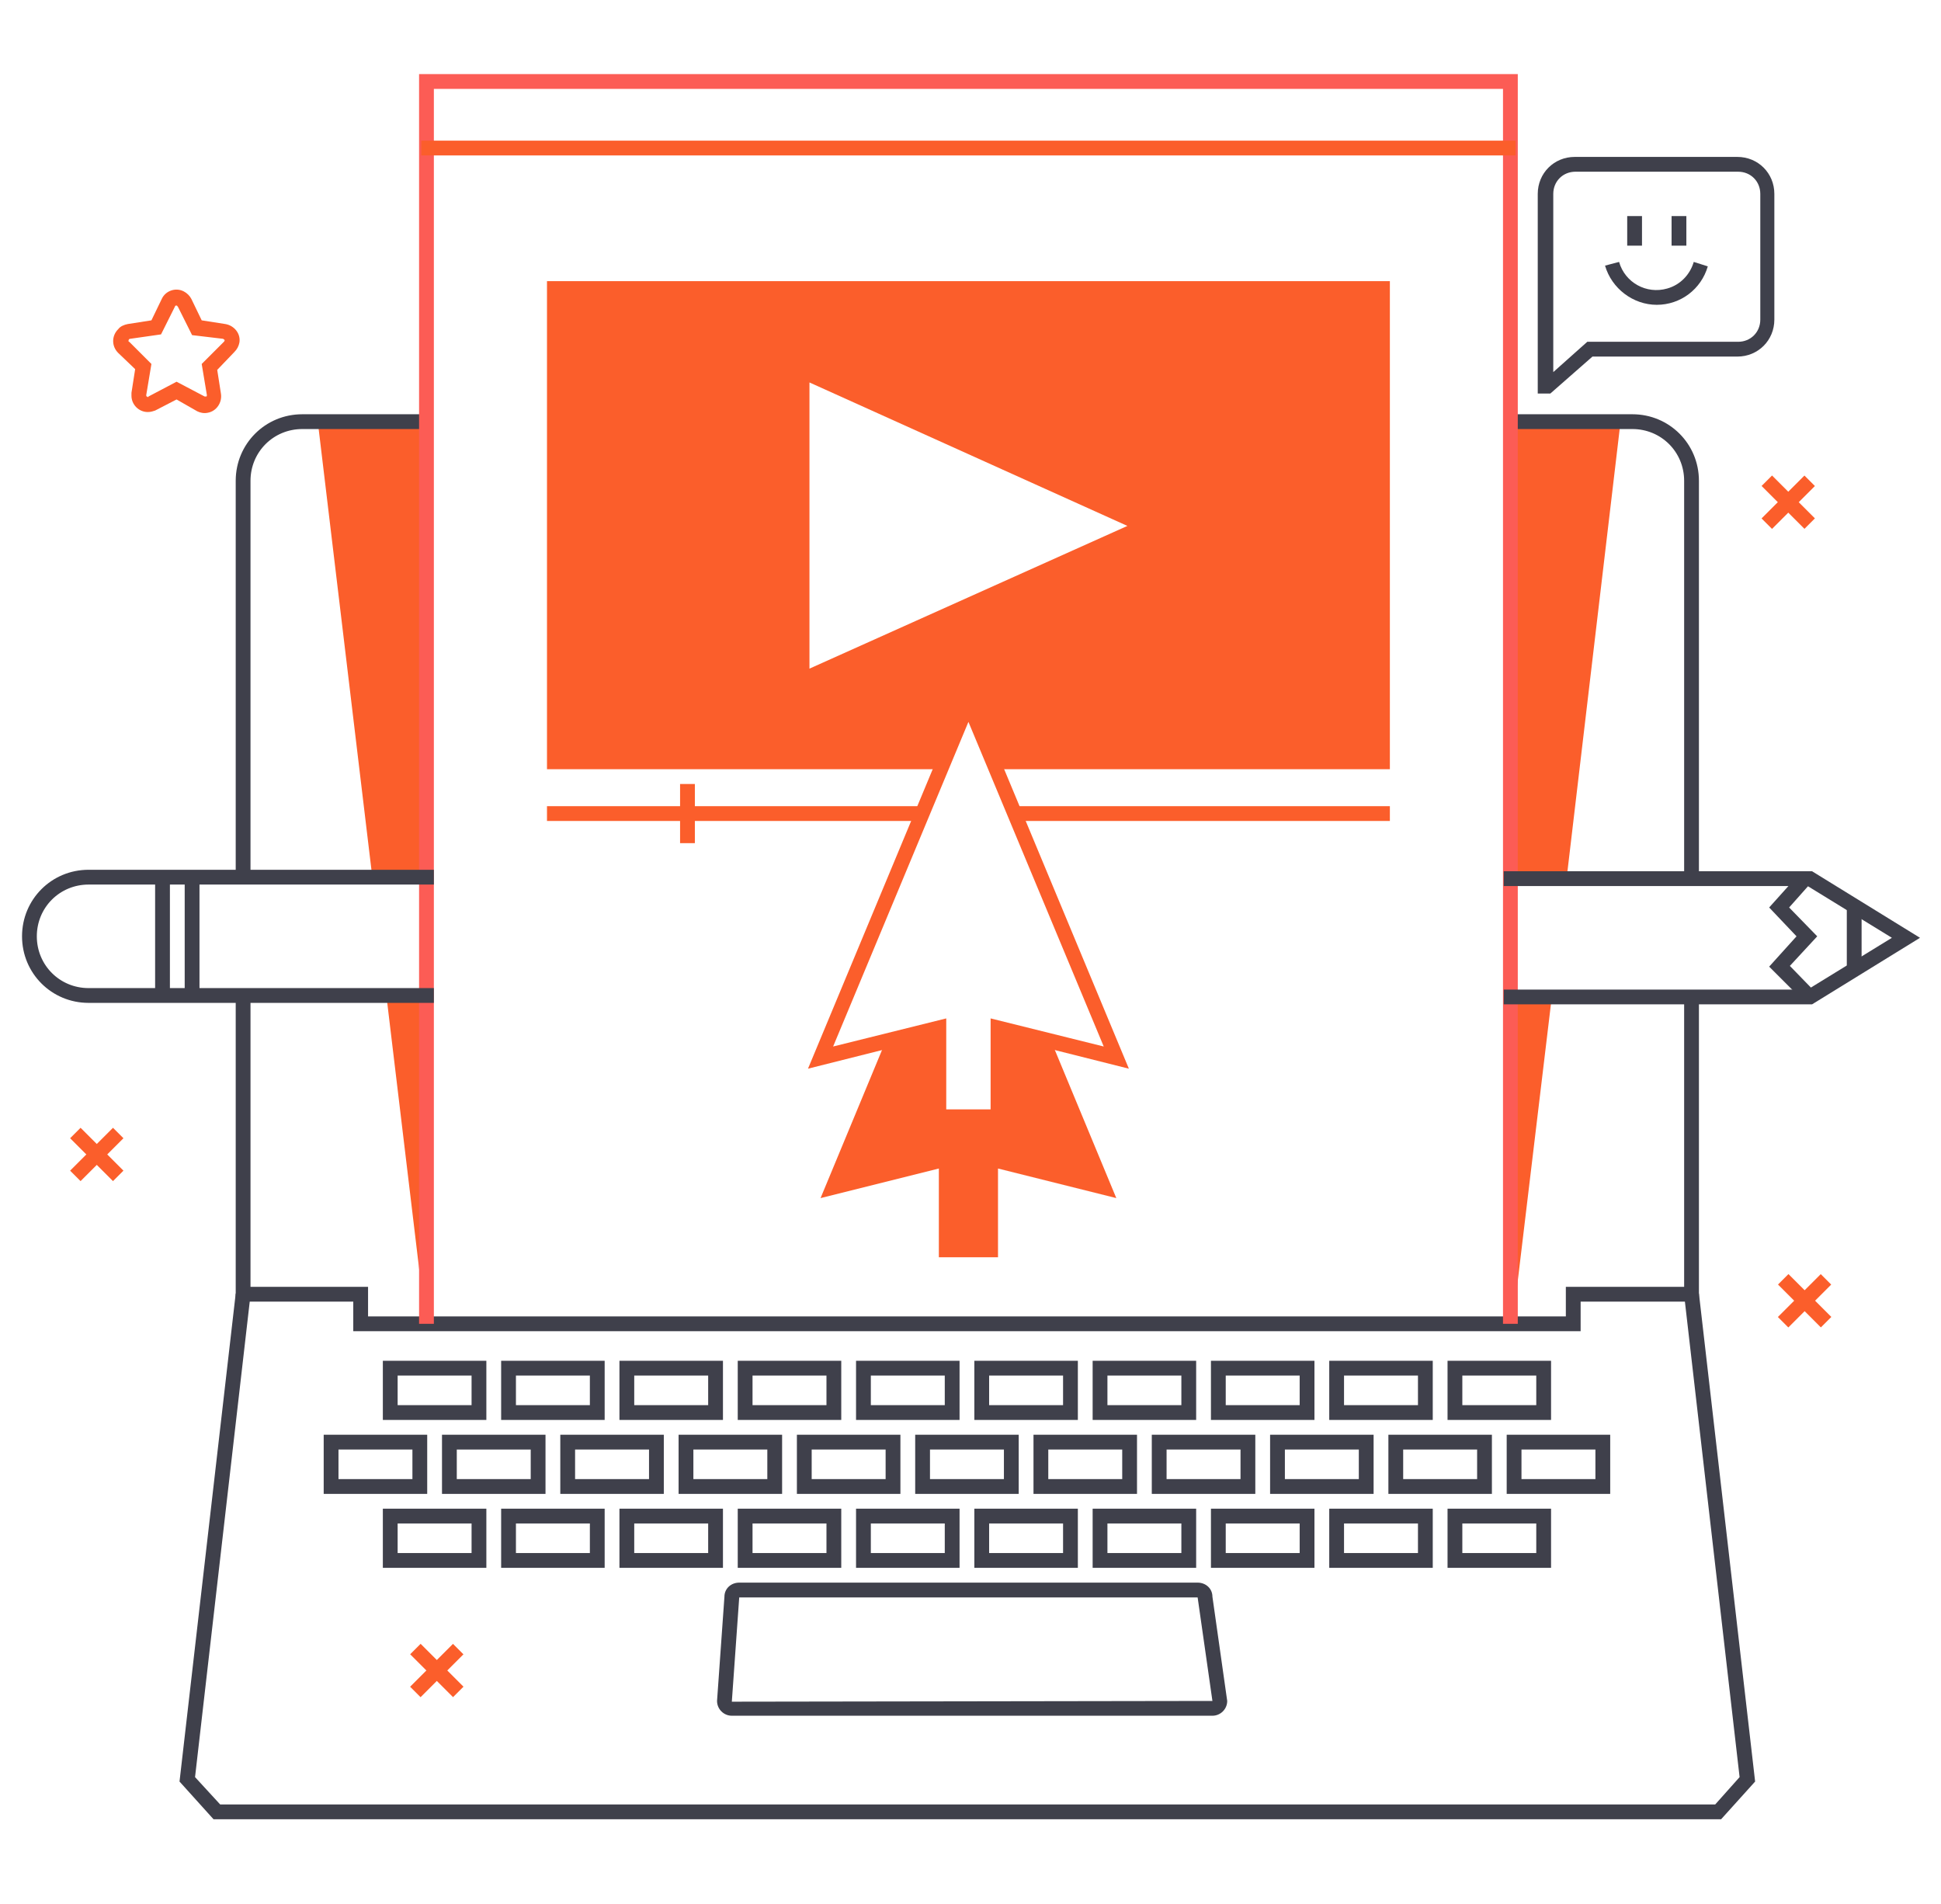 <?xml version="1.0" encoding="UTF-8"?> <svg xmlns="http://www.w3.org/2000/svg" id="Layer_2" data-name="Layer 2" viewBox="0 0 262.52 257.49"><defs><style> .cls-1 { fill: #fb5e2b; } .cls-2 { fill: #fc5c55; } .cls-3 { fill: #3f404b; } </style></defs><g id="Layer_1" data-name="Layer 1"><g><g><polygon class="cls-1" points="211.88 118.82 219.18 57.02 204.98 57.02 205.08 118.82 211.88 118.82"></polygon><polygon class="cls-1" points="205.18 134.82 205.18 174.02 209.88 134.82 205.18 134.82"></polygon></g><g><polygon class="cls-1" points="57.08 118.82 57.18 57.02 42.98 57.02 50.38 118.82 57.08 118.82"></polygon><polygon class="cls-1" points="52.28 134.82 56.98 174.02 57.08 134.82 52.28 134.82"></polygon></g><g><rect class="cls-1" x="73.98" y="109.02" width="51" height="2"></rect><rect class="cls-1" x="136.98" y="109.02" width="51" height="2"></rect><path class="cls-1" d="m73.98,38.02v66h53.2l3.8-9,3.8,9h53.2V38.02h-114Zm35.5,52.4v-38.7l43,19.4-43,19.3Z"></path><polygon class="cls-1" points="134.98 139.02 134.98 151.02 126.98 151.02 126.98 139.02 119.78 140.82 110.98 162.02 126.98 158.02 126.98 170.02 134.98 170.02 134.98 158.02 150.98 162.02 142.18 140.82 134.98 139.02"></polygon><path class="cls-3" d="m229.78,118.82h-2v-53.8c0-3.9-3.1-7-7-7h-15.8v-2h15.8c5,0,9,4,9,9v53.8Z"></path><polygon class="cls-3" points="213.78 180.02 47.78 180.02 47.78 176.02 31.88 176.02 31.88 134.52 33.88 134.52 33.88 174.02 49.78 174.02 49.78 178.02 211.78 178.02 211.78 174.02 227.78 174.02 227.78 135.02 229.78 135.02 229.78 176.02 213.78 176.02 213.78 180.02"></polygon><path class="cls-3" d="m33.88,118.52h-2v-53.5c0-5,4-9,9-9h16.3v2h-16.3c-3.9,0-7,3.1-7,7,0,0,0,53.5,0,53.5Z"></path><polygon class="cls-2" points="205.28 179.02 203.28 179.02 203.28 12.02 58.68 12.02 58.68 179.02 56.68 179.02 56.68 10.02 205.28 10.02 205.28 179.02"></polygon><path class="cls-3" d="m163.98,232.02h-65c-1.1,0-2-.9-2-2l1-14.1c0-1.1.9-1.9,2-1.9h62c1.1,0,2,.8,2,1.9l2,14.1c0,1.1-.9,2-2,2Zm-64-16l-1,14.1,65-.1-2-14h-62Z"></path><path class="cls-3" d="m209.78,212.02h-14v-8h14v8Zm-12-2h10v-4h-10v4Z"></path><path class="cls-3" d="m193.78,212.02h-14v-8h14v8Zm-12-2h10v-4h-10v4Z"></path><path class="cls-3" d="m177.78,212.02h-14v-8h14v8Zm-12-2h10v-4h-10v4Z"></path><path class="cls-3" d="m161.78,212.02h-14v-8h14v8Zm-12-2h10v-4h-10v4Z"></path><path class="cls-3" d="m145.78,212.02h-14v-8h14v8Zm-12-2h10v-4h-10v4Z"></path><path class="cls-3" d="m129.78,212.02h-14v-8h14v8Zm-12-2h10v-4h-10v4Z"></path><path class="cls-3" d="m113.78,212.02h-14v-8h14v8Zm-12-2h10v-4h-10v4Z"></path><path class="cls-3" d="m97.78,212.02h-14v-8h14v8Zm-12-2h10v-4h-10v4Z"></path><path class="cls-3" d="m81.78,212.02h-14v-8h14v8Zm-12-2h10v-4h-10v4Z"></path><path class="cls-3" d="m65.78,212.02h-14v-8h14v8Zm-12-2h10v-4h-10v4Z"></path><path class="cls-3" d="m201.78,202.02h-14v-8h14v8Zm-12-2h10v-4h-10v4Z"></path><path class="cls-3" d="m185.78,202.02h-14v-8h14v8Zm-12-2h10v-4h-10v4Z"></path><path class="cls-3" d="m169.78,202.02h-14v-8h14v8Zm-12-2h10v-4h-10v4Z"></path><path class="cls-3" d="m153.78,202.02h-14v-8h14v8Zm-12-2h10v-4h-10v4Z"></path><path class="cls-3" d="m137.78,202.02h-14v-8h14v8Zm-12-2h10v-4h-10v4Z"></path><path class="cls-3" d="m121.78,202.02h-14v-8h14v8Zm-12-2h10v-4h-10v4Z"></path><path class="cls-3" d="m105.78,202.02h-14v-8h14v8Zm-12-2h10v-4h-10v4Z"></path><path class="cls-3" d="m89.78,202.02h-14v-8h14v8Zm-12-2h10v-4h-10v4Z"></path><path class="cls-3" d="m73.78,202.02h-14v-8h14v8Zm-12-2h10v-4h-10s0,4,0,4Z"></path><path class="cls-3" d="m57.78,202.02h-14v-8h14v8Zm-12-2h10v-4h-10v4Z"></path><path class="cls-3" d="m217.78,202.02h-14v-8h14v8Zm-12-2h10v-4h-10v4Z"></path><path class="cls-3" d="m209.78,192.02h-14v-8h14v8Zm-12-2h10v-4h-10v4Z"></path><path class="cls-3" d="m193.78,192.02h-14v-8h14v8Zm-12-2h10v-4h-10v4Z"></path><path class="cls-3" d="m177.78,192.02h-14v-8h14v8Zm-12-2h10v-4h-10v4Z"></path><path class="cls-3" d="m161.78,192.02h-14v-8h14v8Zm-12-2h10v-4h-10v4Z"></path><path class="cls-3" d="m145.78,192.02h-14v-8h14v8Zm-12-2h10v-4h-10v4Z"></path><path class="cls-3" d="m129.78,192.02h-14v-8h14v8Zm-12-2h10v-4h-10v4Z"></path><path class="cls-3" d="m113.78,192.02h-14v-8h14v8Zm-12-2h10v-4h-10v4Z"></path><path class="cls-3" d="m97.78,192.02h-14v-8h14v8Zm-12-2h10v-4h-10v4Z"></path><path class="cls-3" d="m81.78,192.02h-14v-8h14v8Zm-12-2h10v-4h-10v4Z"></path><path class="cls-3" d="m65.78,192.02h-14v-8h14v8Zm-12-2h10v-4h-10v4Z"></path><polygon class="cls-3" points="232.78 246.02 28.88 246.02 24.28 240.92 31.88 174.92 33.88 175.12 26.38 240.32 29.78 244.02 231.98 244.02 235.28 240.32 227.78 175.12 229.78 174.92 237.38 240.92 232.78 246.02"></polygon><rect class="cls-1" x="56.98" y="19.02" width="148" height="2"></rect><path class="cls-1" d="m135.98,152.02h-10v-11.7l-16.7,4.2,21.7-52.1,21.7,52.1-16.7-4.2v11.7Zm-8-2h6v-12.3l15.3,3.8-18.3-43.9-18.3,43.9,15.3-3.8v12.3Z"></path><rect class="cls-1" x="91.98" y="106.02" width="2" height="8"></rect></g><g><rect class="cls-1" x="239.97" y="174.9" width="8.2" height="2" transform="translate(-52.9 224.11) rotate(-45)"></rect><rect class="cls-1" x="243.08" y="171.8" width="2" height="8.2" transform="translate(-52.89 224.11) rotate(-45)"></rect></g><g><rect class="cls-1" x="8.99" y="155.12" width="8.2" height="2" transform="translate(-106.56 54.98) rotate(-45)"></rect><rect class="cls-1" x="12.09" y="152.02" width="2" height="8.2" transform="translate(-106.56 54.98) rotate(-45)"></rect></g><g><rect class="cls-1" x="237.76" y="66.92" width="8.2" height="2" transform="translate(22.81 190.91) rotate(-45)"></rect><rect class="cls-1" x="240.86" y="63.81" width="2" height="8.2" transform="translate(22.82 190.91) rotate(-45)"></rect></g><g><rect class="cls-1" x="54.97" y="224.9" width="8.2" height="2" transform="translate(-142.43 107.94) rotate(-45)"></rect><rect class="cls-1" x="58.08" y="221.8" width="2" height="8.2" transform="translate(-142.43 107.94) rotate(-45)"></rect></g><path class="cls-1" d="m19.98,55.72c-1.2,0-2.2-1-2.2-2.2v-.4l.5-3.2-2.3-2.2c-.9-.9-.9-2.3,0-3.2.3-.4.8-.6,1.3-.7l3.2-.5,1.4-2.9c.5-1.1,1.9-1.6,3-1,.4.2.8.6,1,1l1.4,2.9,3.2.5c1.2.2,2.1,1.3,1.9,2.5-.1.5-.3.9-.7,1.3l-2.3,2.4.5,3.2c.2,1.2-.6,2.4-1.8,2.6-.5.1-1,0-1.4-.2l-2.8-1.6-2.9,1.5c-.3.1-.6.2-1,.2Zm3.9-14.4c-.1,0-.2,0-.2.1l-1.9,3.8-4.2.6c-.1,0-.2.1-.2.3q0,.1.1.1l3,3-.7,4.2c0,.1,0,.2.1.2.1.1.2.1.2,0l3.8-2,3.8,2h.2c.1,0,.1-.1.1-.2l-.7-4.2,3-3c.1-.1.1-.2.1-.2,0-.1-.1-.1-.2-.2l-4.2-.5-1.9-3.8c-.1-.1-.1-.2-.2-.2Z"></path><g><path class="cls-3" d="m209.68,53.22h-1.7v-27c0-2.8,2.2-5,5-5h22c2.8,0,5,2.2,5,5v17c0,2.8-2.2,5-5,5h-19.6l-5.7,5Zm3.4-30c-1.7,0-3,1.3-3,3v24.1l4.6-4.1h20.4c1.7,0,3-1.3,3-3v-17c0-1.7-1.3-3-3-3h-22Z"></path><path class="cls-3" d="m224.08,41.22c-3.2,0-6.1-2.2-7-5.3l1.9-.5c.8,2.8,3.7,4.4,6.5,3.6,1.8-.5,3.1-1.9,3.6-3.6l1.9.6c-.9,3.1-3.7,5.2-6.9,5.2Z"></path><rect class="cls-3" x="220.08" y="29.22" width="2" height="4"></rect><rect class="cls-3" x="226.08" y="29.22" width="2" height="4"></rect></g><g><rect class="cls-3" x="20.98" y="118.62" width="2" height="16"></rect><rect class="cls-3" x="24.98" y="118.62" width="2" height="16"></rect><g><path class="cls-3" d="m58.68,135.62H11.98c-5,0-9-4-9-9s4-9,9-9h46.7v2H11.98c-3.9,0-7,3.1-7,7s3.1,7,7,7h46.7v2Z"></path><g><polygon class="cls-3" points="245.08 135.82 203.38 135.82 203.38 133.82 244.48 133.82 255.88 126.82 244.48 119.82 203.38 119.82 203.38 117.82 245.08 117.82 259.68 126.82 245.08 135.82"></polygon><rect class="cls-3" x="249.78" y="122.92" width="2" height="8.1"></rect><polygon class="cls-3" points="244.08 135.52 239.28 130.72 242.98 126.62 239.28 122.72 243.68 117.82 245.18 119.12 241.98 122.72 245.78 126.62 242.08 130.62 245.48 134.12 244.08 135.52"></polygon></g></g></g></g></g></svg> 